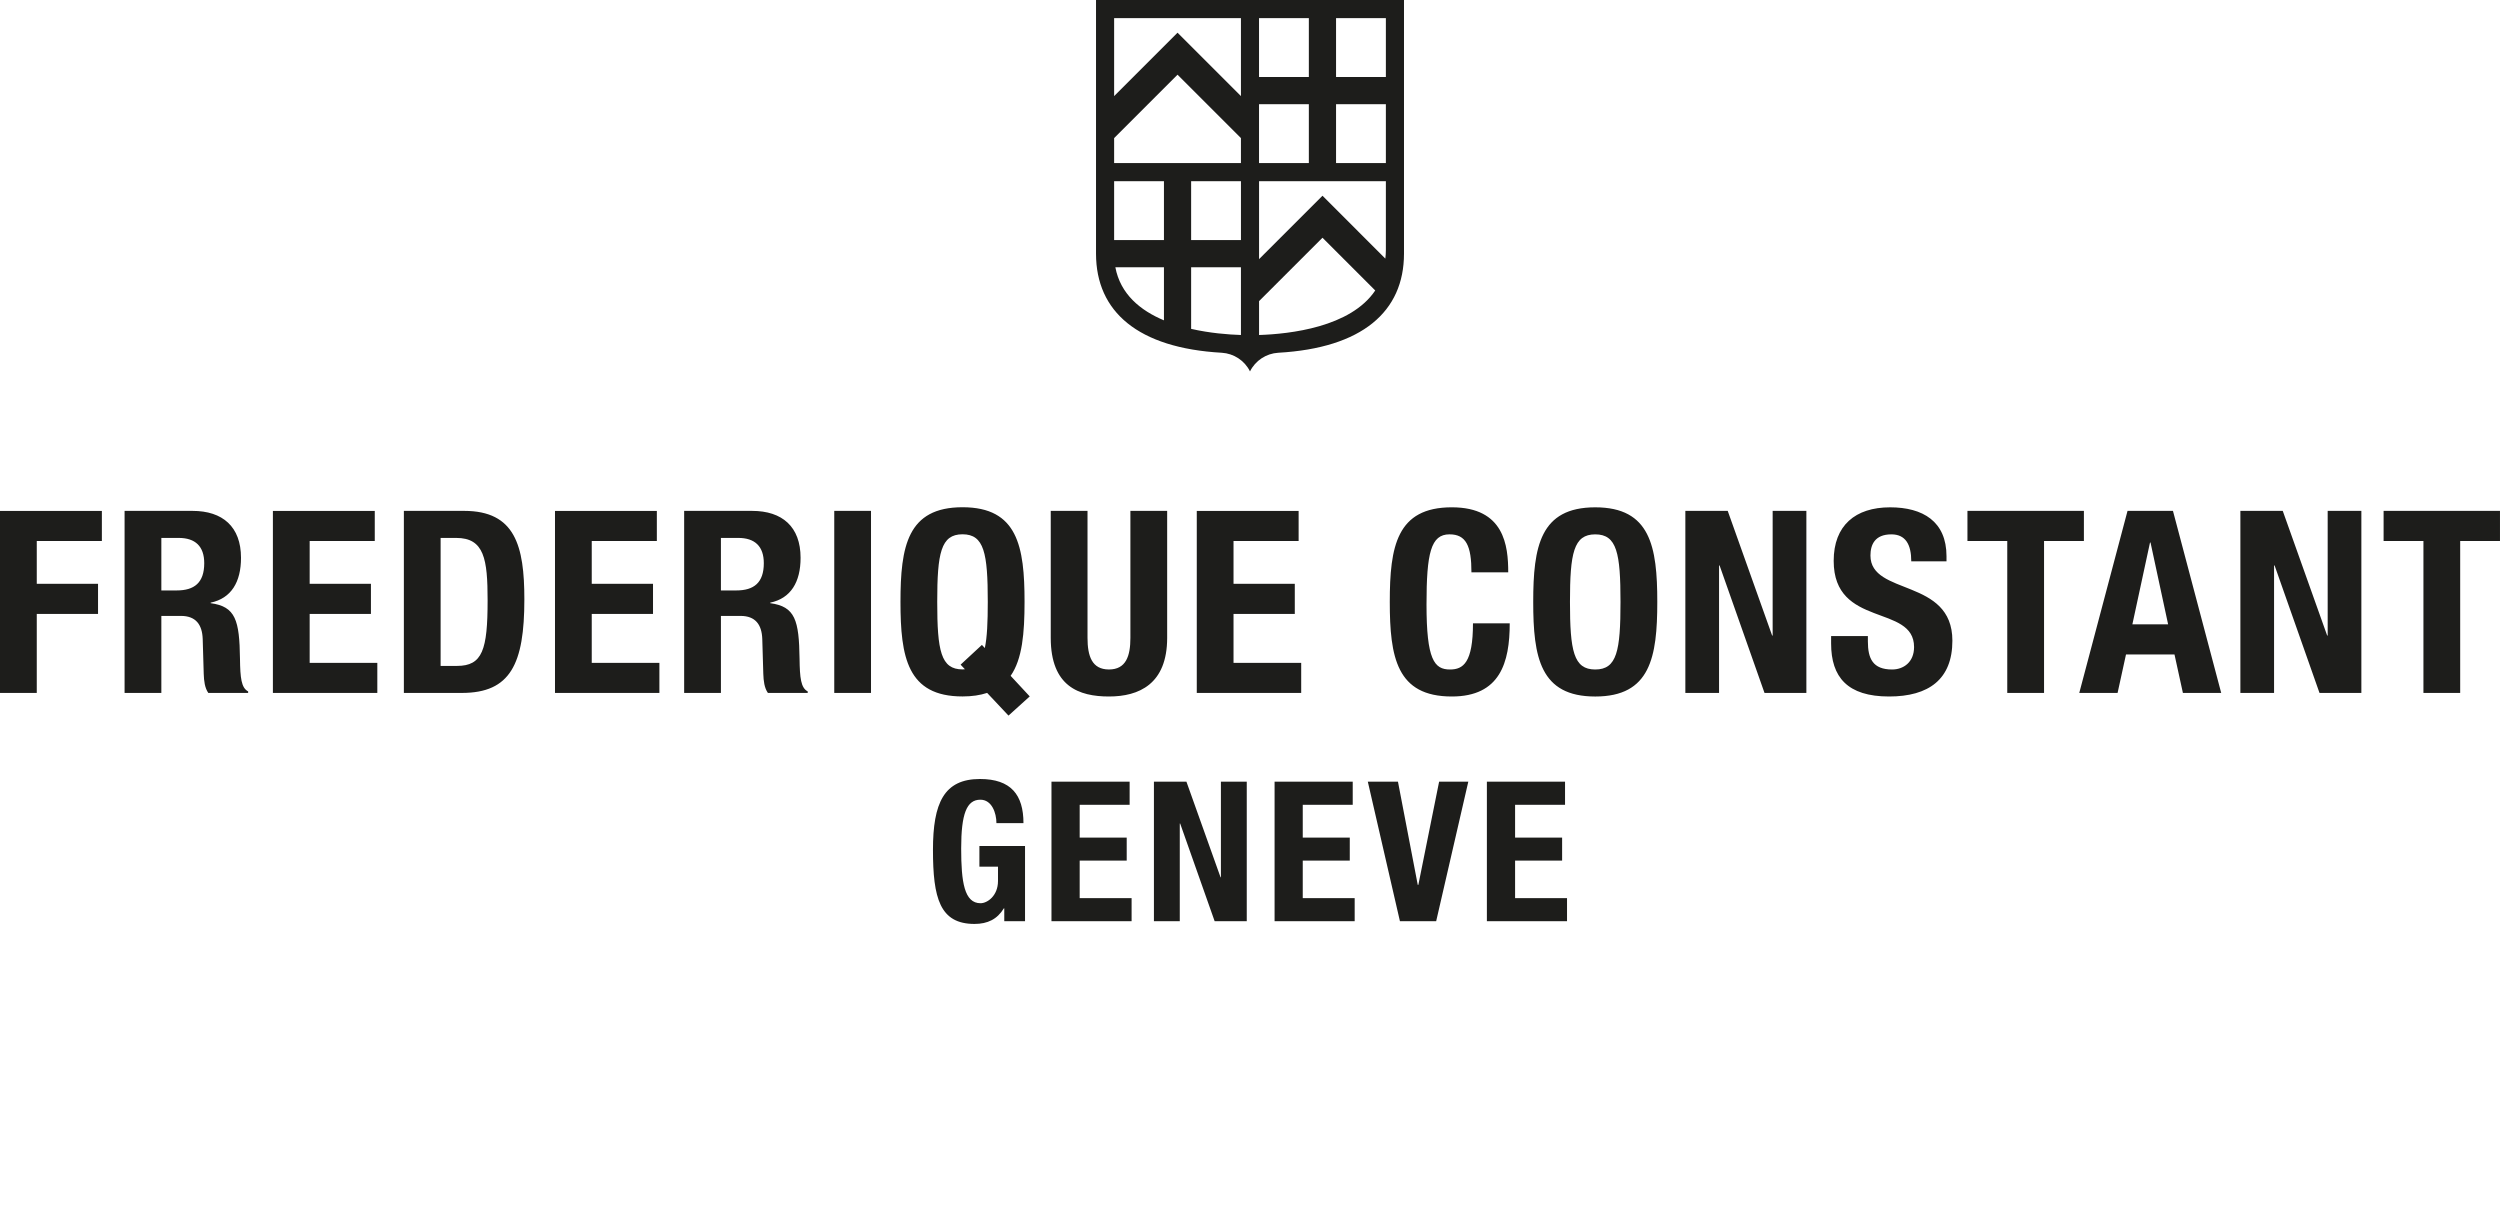 <?xml version="1.0" encoding="utf-8"?>
<!-- Generator: Adobe Illustrator 12.0.0, SVG Export Plug-In . SVG Version: 6.00 Build 51448)  -->
<!DOCTYPE svg PUBLIC "-//W3C//DTD SVG 1.1//EN" "http://www.w3.org/Graphics/SVG/1.1/DTD/svg11.dtd">
<svg  version="1.1" id="Layer_1" xmlns="http://www.w3.org/2000/svg" xmlns:xlink="http://www.w3.org/1999/xlink" width="136.939" height="66.608"
	 viewBox="0 0 136.939 66.608" overflow="visible" enable-background="new 0 0 136.939 66.608" xml:space="preserve">
<g>
	<defs>
		<rect id="XMLID_1_" width="136.938" height="50.608"/>
	</defs>
	<clipPath id="XMLID_3_">
		<use xlink:href="#XMLID_1_" />
	</clipPath>
	<path clip-path="url(#XMLID_3_)" fill="#1D1D1B" d="M88.764,32.971c0-2.667-0.195-3.701-1.383-3.701s-1.385,1.034-1.385,3.701
		c0,2.681,0.197,3.701,1.385,3.701S88.764,35.651,88.764,32.971 M90.779,32.971c0,3.03-0.379,5.181-3.398,5.181
		c-3.021,0-3.398-2.15-3.398-5.181c0-3.031,0.377-5.182,3.398-5.182C90.4,27.789,90.779,29.939,90.779,32.971 M97.099,34.813H97.07
		l-2.433-6.829h-2.321v9.972h1.846v-6.982h0.029l2.461,6.982h2.293v-9.972h-1.847V34.813z M102.455,30.429
		c0-0.587,0.236-1.159,1.146-1.159c0.77,0,1.09,0.545,1.09,1.479h1.93V30.47c0-1.913-1.301-2.681-3.09-2.681
		c-1.901,0-3.09,0.991-3.09,2.933c0,3.689,4.403,2.351,4.403,4.72c0,0.838-0.586,1.23-1.201,1.23c-1.063,0-1.329-0.602-1.329-1.537
		v-0.293h-2.014v0.405c0,1.844,0.896,2.904,3.175,2.904c2.181,0,3.468-0.949,3.468-3.059
		C106.943,31.644,102.455,32.646,102.455,30.429 M130.563,27.984v1.648h2.182v8.323h2.013v-8.323h2.183v-1.648H130.563z
		 M127.5,34.813h-0.028l-2.433-6.829h-2.321v9.972h1.845v-6.982h0.029l2.46,6.982h2.293v-9.972H127.5V34.813z M79.424,36.672
		c-0.866,0-1.286-0.546-1.286-3.563c0-2.819,0.238-3.84,1.259-3.84c0.909,0,1.202,0.629,1.202,2.081h2.015
		c0-1.452-0.211-3.562-3.09-3.562c-3.021,0-3.398,2.15-3.398,5.182c0,3.03,0.377,5.181,3.398,5.181c2.642,0,3.172-1.856,3.172-4.008
		h-2.013C80.683,36.295,80.152,36.672,79.424,36.672 M114.146,27.984h-6.378v1.648h2.181v8.323h2.015v-8.323h2.183V27.984z
		 M118.76,34.199l-0.964-4.482h-0.028l-0.966,4.482H118.76z M119.025,27.984l2.643,9.972h-2.098l-0.461-2.108h-2.656l-0.461,2.108
		h-2.099l2.644-9.972H119.025z M54.106,32.967c0-2.667-0.196-3.701-1.384-3.701s-1.385,1.034-1.385,3.701
		c0,2.681,0.197,3.7,1.385,3.7c0.046,0,0.088-0.005,0.132-0.008l-0.237-0.252l1.168-1.082l0.159,0.172
		C54.07,34.91,54.106,34.085,54.106,32.967 M55.358,37.019l1.046,1.127l-1.163,1.051l-1.17-1.243
		c-0.379,0.125-0.821,0.194-1.349,0.194c-3.021,0-3.398-2.15-3.398-5.181c0-3.031,0.377-5.183,3.398-5.183
		c3.02,0,3.398,2.151,3.398,5.183C56.12,34.671,56,36.097,55.358,37.019 M16.962,33.627h3.356v-1.648h-3.356v-2.346h3.566v-1.648
		h-5.58v9.972h5.72v-1.648h-3.706V33.627z M26.709,32.887c0-2.262-0.182-3.422-1.721-3.422h-0.853v7.011h0.895
		C26.429,36.476,26.709,35.596,26.709,32.887 M28.722,32.831c0,3.532-0.755,5.125-3.426,5.125h-3.174v-9.972h3.3
		C28.219,27.984,28.722,29.898,28.722,32.831 M11.187,30.848c0-0.922-0.489-1.383-1.398-1.383H8.838v2.877h0.839
		C10.642,32.342,11.187,31.923,11.187,30.848 M13.592,37.873v0.083H11.41c-0.195-0.28-0.237-0.656-0.251-1.048l-0.056-1.913
		c-0.028-0.782-0.378-1.258-1.188-1.258H8.838v4.219H6.824v-9.972h3.72c1.65,0,2.657,0.866,2.657,2.57
		c0,1.326-0.532,2.22-1.664,2.457v0.028c1.37,0.182,1.58,0.936,1.608,3.045C13.159,37.132,13.215,37.676,13.592,37.873 M0,37.956
		h2.014v-4.329H5.37v-1.648H2.014v-2.346H5.58v-1.648H0V37.956z M45.697,37.956h2.013v-9.972h-2.013V37.956z M32.413,33.627h3.356
		v-1.648h-3.356v-2.346h3.566v-1.648H30.4v9.972h5.719v-1.648h-3.706V33.627z M67.567,33.627h3.356v-1.648h-3.356v-2.346h3.566
		v-1.648h-5.579v9.972h5.72v-1.648h-3.707V33.627z M41.838,30.848c0-0.922-0.489-1.383-1.398-1.383h-0.951v2.877h0.839
		C41.293,32.342,41.838,31.923,41.838,30.848 M44.243,37.873v0.083h-2.181c-0.196-0.28-0.238-0.656-0.252-1.048l-0.056-1.913
		c-0.028-0.782-0.377-1.258-1.188-1.258h-1.077v4.219h-2.014v-9.972h3.72c1.65,0,2.657,0.866,2.657,2.57
		c0,1.326-0.532,2.22-1.664,2.457v0.028c1.37,0.182,1.58,0.936,1.608,3.045C43.81,37.132,43.866,37.676,44.243,37.873
		 M61.918,27.984h2.014v6.955c0,2.541-1.553,3.212-3.188,3.212c-1.637,0-3.189-0.545-3.189-3.212v-6.955h2.014v6.955
		c0,0.991,0.237,1.732,1.175,1.732c0.936,0,1.174-0.741,1.174-1.732V27.984z M68.966,18.35v-1.855l3.474-3.473l2.889,2.889
		C73.982,17.925,70.645,18.296,68.966,18.35 M65.245,18.014v-3.376h2.728v3.712C67.267,18.326,66.268,18.248,65.245,18.014
		 M61.094,14.638h2.662v2.909C62.465,17.007,61.37,16.112,61.094,14.638 M67.973,0.992v4.271L64.5,1.791l-3.473,3.473V0.992H67.973z
		 M71.693,4.218h-2.729V0.992h2.729V4.218z M75.912,8.932h-2.729V5.707h2.729V8.932z M68.966,9.924h6.946v3.774
		c0,0.162-0.012,0.317-0.029,0.468l-3.443-3.444l-3.474,3.473V9.924z M65.245,9.924h2.729v3.225h-2.729V9.924z M63.756,13.148
		h-2.729V9.924h2.729V13.148z M67.973,8.932h-6.946V7.563L64.5,4.091l3.473,3.472V8.932z M71.693,8.932h-2.729V5.707h2.729V8.932z
		 M75.912,4.218h-2.729V0.992h2.729V4.218z M60.035,0.001v13.893c0,3.181,2.304,5.169,6.884,5.428
		c0.662,0.038,1.253,0.427,1.549,1.019l0.002,0.004l0.001-0.004c0.296-0.592,0.889-0.981,1.549-1.019
		c4.581-0.259,6.885-2.247,6.885-5.428V0.001H60.035z M81.445,42.818v7.641h4.39v-1.264H82.99v-2.054h2.576V45.88H82.99v-1.798
		h2.736v-1.264H81.445z M74.923,42.818l1.759,7.641h1.985l1.76-7.641h-1.599l-1.137,5.65h-0.033l-1.084-5.65H74.923z M69.816,42.818
		v7.641h4.387v-1.264h-2.844v-2.054h2.576V45.88h-2.576v-1.798h2.737v-1.264H69.816z M63.207,42.818v7.641h1.416v-5.35h0.021
		l1.889,5.35h1.759v-7.641h-1.416v5.233h-0.021l-1.867-5.233H63.207z M57.595,42.818v7.641h4.389v-1.264H59.14v-2.054h2.576V45.88
		H59.14v-1.798h2.736v-1.264H57.595z M56.061,45.088c0-1.552-0.687-2.418-2.382-2.418c-1.974,0-2.575,1.315-2.575,3.884
		c0,2.642,0.375,4.055,2.275,4.055c0.718,0,1.244-0.257,1.609-0.855h0.022v0.706h1.137V46.34h-2.5v1.134h1.019v0.781
		c0,0.823-0.59,1.22-0.955,1.22c-0.89,0-1.062-1.155-1.062-2.997c0-1.903,0.3-2.674,1.051-2.674c0.623,0,0.88,0.717,0.88,1.284
		H56.061z"/>
</g>
</svg>
